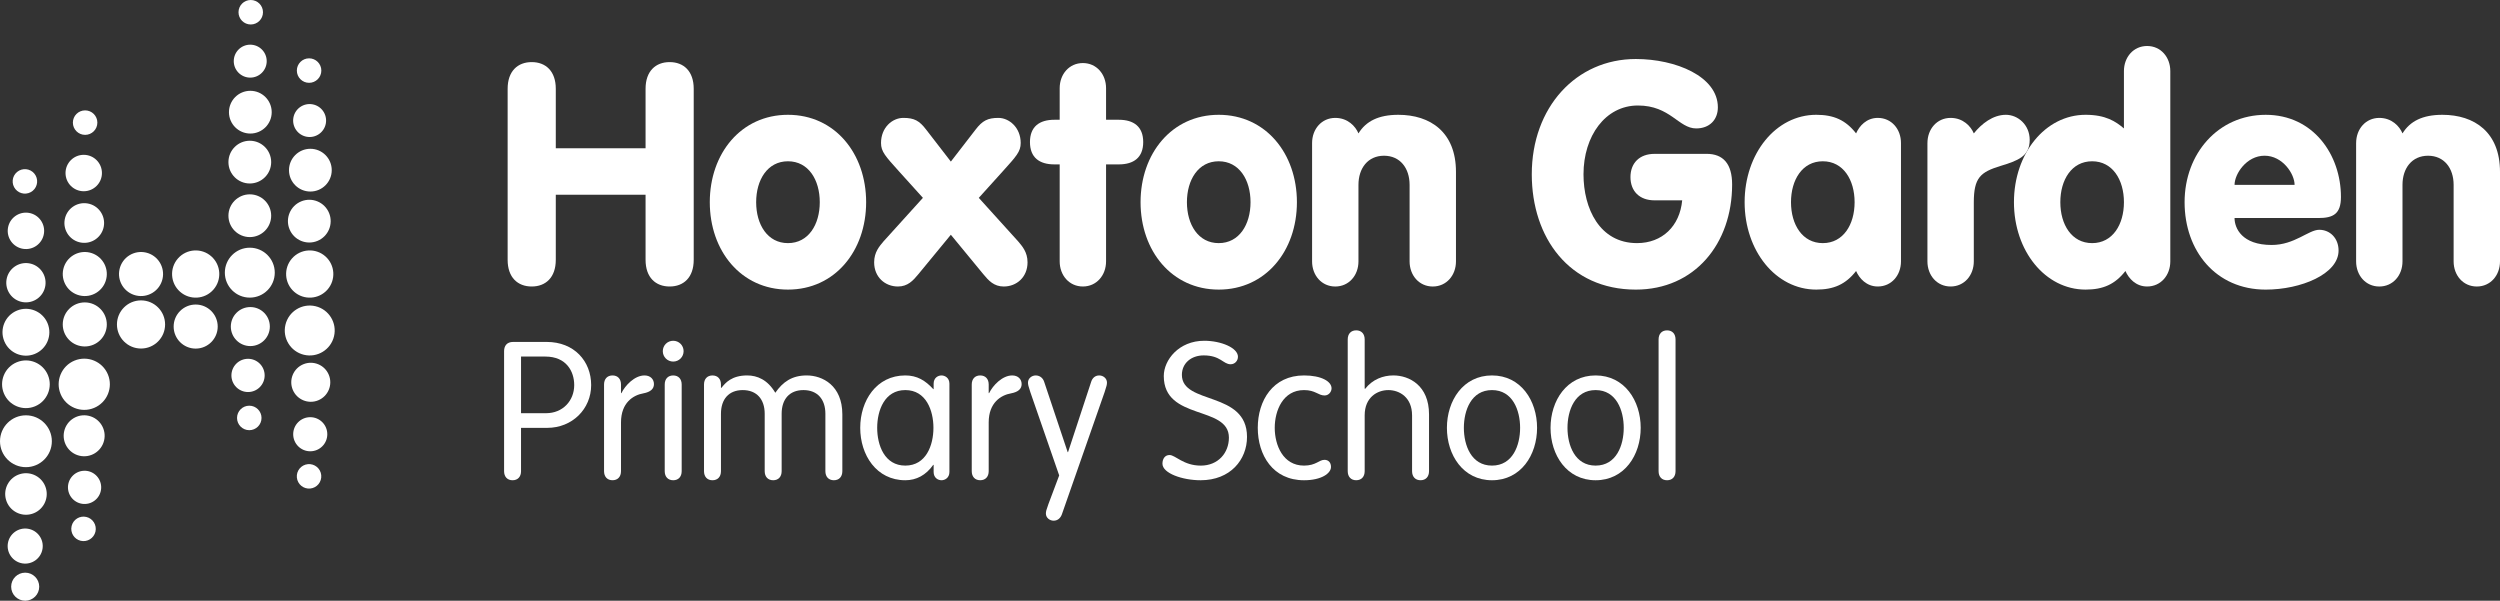 <?xml version="1.0" encoding="UTF-8"?> <svg xmlns="http://www.w3.org/2000/svg" id="Layer_1" viewBox="0 0 1944 467.13"><rect x="0" y="0" width="1944" height="467.13" fill="#333333" stroke="none"/><defs><style>.cls-1{fill:#fff;}</style></defs><path class="cls-1" d="M432.18,202.05c0,13.74-7.86,20.73-18.72,20.73s-18.72-6.99-18.72-20.73V69.02c0-13.74,7.86-20.73,18.72-20.73s18.72,6.99,18.72,20.73v46.27h69.81v-46.27c0-13.74,7.86-20.73,18.72-20.73s18.72,6.99,18.72,20.73v133.03c0,13.74-7.86,20.73-18.72,20.73s-18.72-6.99-18.72-20.73v-50.61h-69.81v50.61Z"></path><path class="cls-1" d="M673.51,157.23c0,37.84-24.27,67.96-60.79,67.96s-60.79-30.13-60.79-67.96,24.27-67.96,60.79-67.96,60.79,30.13,60.79,67.96ZM587.99,157.23c0,17.35,8.79,31.82,24.73,31.82s24.73-14.46,24.73-31.82-8.79-31.82-24.73-31.82-24.73,14.46-24.73,31.82Z"></path><path class="cls-1" d="M717.67,153.86l-18.72-20.73c-10.4-11.57-13.87-15.18-13.87-21.93,0-12.05,8.78-19.52,17.33-19.52s12.48,2.17,17.8,9.15l19.18,24.82,19.18-24.82c5.32-6.99,9.48-9.15,17.8-9.15s17.33,7.47,17.33,19.52c0,6.75-3.47,10.36-13.87,21.93l-18.72,20.73,30.74,33.98c3.01,3.61,7.17,8.19,7.17,16.15,0,11.57-8.55,18.8-18.49,18.8-7.63,0-11.79-4.58-15.95-9.64l-25.2-30.61-25.2,30.61c-4.16,5.06-8.32,9.64-15.95,9.64-9.94,0-18.49-7.23-18.49-18.8,0-7.95,4.16-12.53,7.17-16.15l30.74-33.98Z"></path><path class="cls-1" d="M824.01,127.83h-4.16c-11.56,0-18.95-5.3-18.95-17.35s7.4-17.35,18.95-17.35h4.16v-24.58c0-10.84,7.4-19.52,18.03-19.52s18.03,8.68,18.03,19.52v24.58h9.94c11.55,0,18.95,5.3,18.95,17.35s-7.4,17.35-18.95,17.35h-9.94v75.43c0,10.84-7.4,19.52-18.03,19.52s-18.03-8.68-18.03-19.52v-75.43Z"></path><path class="cls-1" d="M1008.48,157.23c0,37.84-24.27,67.96-60.79,67.96s-60.79-30.13-60.79-67.96,24.27-67.96,60.79-67.96,60.79,30.13,60.79,67.96ZM922.95,157.23c0,17.35,8.79,31.82,24.73,31.82s24.73-14.46,24.73-31.82-8.79-31.82-24.73-31.82-24.73,14.46-24.73,31.82Z"></path><path class="cls-1" d="M1020.28,111.2c0-10.84,7.4-19.52,18.03-19.52,9.71,0,15.71,6.5,18.03,12.05,5.78-9.4,15.49-14.46,30.97-14.46,24.97,0,44.85,13.5,44.85,44.35v69.65c0,10.84-7.4,19.52-18.03,19.52s-18.03-8.68-18.03-19.52v-59.53c0-13.01-7.4-22.65-19.88-22.65s-19.88,9.64-19.88,22.65v59.53c0,10.84-7.4,19.52-18.03,19.52s-18.03-8.68-18.03-19.52v-92.06Z"></path><path class="cls-1" d="M1327.02,119.63c12.94,0,19.88,7.72,19.88,23.86,0,46.04-29.13,81.71-74.89,81.71-51.78,0-80.9-40.49-80.9-89.66,0-52.05,34.44-89.65,80.9-89.65,30.97,0,63.8,13.49,63.8,37.59,0,9.64-6.47,16.39-16.87,16.39-13.64,0-20.11-17.83-45.31-17.83s-42.3,23.62-42.3,53.5c0,26.51,12.48,53.51,41.61,53.51,19.65,0,33.28-13.25,35.13-33.26h-21.5c-11.78,0-18.72-7.23-18.72-18.07s6.94-18.07,18.72-18.07h40.45Z"></path><path class="cls-1" d="M1478.2,203.26c0,10.84-7.4,19.52-18.03,19.52-8.79,0-14.33-6.27-16.88-12.05-8.09,10.36-17.33,14.46-30.97,14.46-31.44,0-55.7-30.13-55.7-67.96s24.27-67.96,55.7-67.96c13.64,0,22.88,4.1,30.97,14.46,2.54-5.78,8.09-12.05,16.88-12.05,10.63,0,18.03,8.67,18.03,19.52v92.06ZM1392.68,157.23c0,17.35,8.78,31.82,24.73,31.82s24.73-14.46,24.73-31.82-8.78-31.82-24.73-31.82-24.73,14.46-24.73,31.82Z"></path><path class="cls-1" d="M1498.78,111.2c0-10.84,7.4-19.52,18.03-19.52,9.71,0,15.71,6.5,18.03,12.05,6.01-7.47,14.79-14.46,24.96-14.46,9.25,0,18.49,7.72,18.49,19.52,0,13.01-9.48,16.15-22.65,20.24-15.72,4.82-20.81,9.15-20.81,28.44v45.79c0,10.84-7.4,19.52-18.03,19.52s-18.03-8.68-18.03-19.52v-92.06Z"></path><path class="cls-1" d="M1687.63,203.26c0,10.84-7.4,19.52-18.03,19.52-8.79,0-14.33-6.27-16.87-12.05-8.09,10.36-17.34,14.46-30.98,14.46-31.44,0-55.7-30.13-55.7-67.96s24.27-67.96,55.7-67.96c15.49,0,23.34,5.07,29.82,10.61v-44.59c0-10.84,7.4-19.52,18.03-19.52s18.03,8.67,18.03,19.52v147.98ZM1602.11,157.23c0,17.35,8.78,31.82,24.73,31.82s24.73-14.46,24.73-31.82-8.78-31.82-24.73-31.82-24.73,14.46-24.73,31.82Z"></path><path class="cls-1" d="M1737.58,169.52c0,7.95,5.78,20.97,28.89,20.97,17.8,0,28.66-11.81,36.98-11.81s15.02,6.51,15.02,16.15c0,18.32-29.35,30.37-56.63,30.37-38.83,0-63.1-30.13-63.1-67.96s26.12-67.96,63.1-67.96,58.48,31.09,58.48,63.87c0,13.25-6.01,16.39-17.57,16.39h-65.18ZM1784.27,143.73c0-8.43-9.25-22.65-23.34-22.65s-23.34,14.22-23.34,22.65h46.69Z"></path><path class="cls-1" d="M1832.13,111.2c0-10.84,7.4-19.52,18.03-19.52,9.71,0,15.71,6.5,18.03,12.05,5.78-9.4,15.49-14.46,30.97-14.46,24.97,0,44.84,13.5,44.84,44.35v69.65c0,10.84-7.4,19.52-18.03,19.52s-18.03-8.68-18.03-19.52v-59.53c0-13.01-7.4-22.65-19.88-22.65s-19.88,9.64-19.88,22.65v59.53c0,10.84-7.4,19.52-18.03,19.52s-18.03-8.68-18.03-19.52v-92.06Z"></path><path class="cls-1" d="M405.16,366.4c0,4.35-2.55,7.04-6.59,7.04s-6.59-2.69-6.59-7.04v-93.33c0-4.05,2.1-7.19,7.04-7.19h26.06c21.42,0,34.61,14.98,34.61,33.56s-14.68,33.26-34.16,33.26h-20.38v33.71ZM405.16,321.3h19.48c13.03,0,21.87-9.74,21.87-21.87,0-10.49-5.99-22.17-22.47-22.17h-18.88v44.04Z"></path><path class="cls-1" d="M469.71,298.98c0-4.35,2.55-7.04,6.59-7.04s6.59,2.7,6.59,7.04v6.74h.3c3-6.14,10.34-13.78,17.98-13.78,4.64,0,7.34,3,7.34,6.74s-2.7,6.14-8.24,7.19c-7.79,1.35-17.38,7.19-17.38,22.62v37.9c0,4.35-2.55,7.04-6.59,7.04s-6.59-2.69-6.59-7.04v-67.41Z"></path><path class="cls-1" d="M523.48,264.98c4.49,0,8.09,3.59,8.09,8.09s-3.6,8.09-8.09,8.09-8.09-3.6-8.09-8.09,3.59-8.09,8.09-8.09ZM530.07,366.4c0,4.35-2.55,7.04-6.59,7.04s-6.59-2.69-6.59-7.04v-67.41c0-4.35,2.55-7.04,6.59-7.04s6.59,2.7,6.59,7.04v67.41Z"></path><path class="cls-1" d="M594.63,321.75c0-11.38-6.29-18.42-17.08-18.42s-16.93,7.04-16.93,18.42v44.65c0,4.35-2.55,7.04-6.59,7.04s-6.59-2.69-6.59-7.04v-67.41c0-4.35,2.55-7.04,6.59-7.04s6.59,2.7,6.59,7.04v2.39l.3.3c3.15-4.05,8.09-9.74,20.08-9.74,7.79,0,15.88,3.3,21.87,13.48,5.84-8.39,12.88-13.48,24.42-13.48,12.28,0,27.71,7.79,27.71,30.27v44.19c0,4.35-2.55,7.04-6.59,7.04s-6.59-2.69-6.59-7.04v-44.65c0-11.38-6.29-18.42-17.08-18.42s-16.93,7.04-16.93,18.42v44.65c0,4.35-2.55,7.04-6.59,7.04s-6.59-2.69-6.59-7.04v-44.65Z"></path><path class="cls-1" d="M738.27,367c0,4.64-3.59,6.44-6.14,6.44-2.7,0-6.14-1.8-6.14-6.44v-5.54h-.3c-5.69,8.09-13.18,11.98-21.72,11.98-22.47,0-35.06-19.62-35.06-40.75s12.58-40.75,35.06-40.75c9.14,0,15.58,3.9,21.72,10.64h.3v-4.19c0-4.64,3.44-6.45,6.14-6.45,2.55,0,6.14,1.8,6.14,6.45v68.61ZM703.97,362.05c16.18,0,21.87-15.88,21.87-29.36s-5.69-29.36-21.87-29.36-21.87,15.88-21.87,29.36,5.69,29.36,21.87,29.36Z"></path><path class="cls-1" d="M755.63,298.98c0-4.35,2.55-7.04,6.59-7.04s6.59,2.7,6.59,7.04v6.74h.3c3-6.14,10.34-13.78,17.98-13.78,4.64,0,7.34,3,7.34,6.74s-2.7,6.14-8.24,7.19c-7.79,1.35-17.38,7.19-17.38,22.62v37.9c0,4.35-2.55,7.04-6.59,7.04s-6.59-2.69-6.59-7.04v-67.41Z"></path><path class="cls-1" d="M801.16,304.82c-1.5-4.49-1.8-5.84-1.8-7.34,0-3.29,3-5.54,5.99-5.54,3.29,0,5.69,2.1,6.59,4.94l18.28,54.68h.3l17.98-54.68c.9-2.84,3-4.94,6.29-4.94,3,0,5.99,2.25,5.99,5.54,0,1.5-.3,2.85-1.8,7.34l-33.26,95.13c-1.05,2.84-3.15,4.94-6.44,4.94-3,0-5.99-2.25-5.99-5.54,0-1.5.3-2.85,1.95-7.34l8.39-22.32-22.47-64.87Z"></path><path class="cls-1" d="M962.63,277.41c0,3.15-2.4,5.84-5.69,5.84-5.84,0-7.79-6.89-20.97-6.89-9.74,0-16.93,6.14-16.93,15.13,0,23.52,50.64,12.29,50.64,48.24,0,17.68-12.89,33.71-36.1,33.71-14.08,0-29.66-5.39-29.66-12.88,0-3.6,1.8-6.74,5.54-6.74,4.49,0,10.79,8.24,24.27,8.24s21.87-9.89,21.87-21.73c0-25.32-50.64-13.03-50.64-47.94,0-12.43,11.69-27.41,31.46-27.41,13.18,0,26.22,5.54,26.22,12.43Z"></path><path class="cls-1" d="M1014,291.94c13.48,0,21.42,4.64,21.42,10.04,0,2.7-2.24,5.54-5.39,5.54-5.09,0-7.04-4.19-16.03-4.19-16.33,0-22.77,15.88-22.77,29.36s6.44,29.36,22.77,29.36c9.29,0,11.68-4.49,15.88-4.49,3,0,5.09,1.95,5.09,5.54,0,4.94-7.34,10.34-20.97,10.34-24.27,0-35.96-19.62-35.96-40.75s11.69-40.75,35.96-40.75Z"></path><path class="cls-1" d="M1098.02,322.95c0-13.93-9.74-19.62-18.43-19.62s-18.42,5.69-18.42,19.62v43.44c0,4.35-2.55,7.04-6.59,7.04s-6.59-2.69-6.59-7.04v-102.47c0-4.34,2.54-7.04,6.59-7.04s6.59,2.69,6.59,7.04v38.2l.3.3c5.84-7.49,14.08-10.49,22.02-10.49,12.29,0,27.72,7.79,27.72,30.27v44.19c0,4.35-2.55,7.04-6.59,7.04s-6.59-2.69-6.59-7.04v-43.44Z"></path><path class="cls-1" d="M1160.17,291.94c22.47,0,35.06,19.62,35.06,40.75s-12.59,40.75-35.06,40.75-35.05-19.62-35.05-40.75,12.59-40.75,35.05-40.75ZM1160.17,362.05c16.18,0,21.87-15.88,21.87-29.36s-5.69-29.36-21.87-29.36-21.87,15.88-21.87,29.36,5.69,29.36,21.87,29.36Z"></path><path class="cls-1" d="M1240.75,291.94c22.47,0,35.06,19.62,35.06,40.75s-12.59,40.75-35.06,40.75-35.05-19.62-35.05-40.75,12.59-40.75,35.05-40.75ZM1240.75,362.05c16.18,0,21.87-15.88,21.87-29.36s-5.69-29.36-21.87-29.36-21.87,15.88-21.87,29.36,5.69,29.36,21.87,29.36Z"></path><path class="cls-1" d="M1302.9,366.4c0,4.35-2.55,7.04-6.59,7.04s-6.59-2.69-6.59-7.04v-102.47c0-4.34,2.54-7.04,6.59-7.04s6.59,2.69,6.59,7.04v102.47Z"></path><circle class="cls-1" cx="240.35" cy="370.38" r="9.52" transform="translate(-35.33 25.49) rotate(-5.65)"></circle><circle class="cls-1" cx="240.35" cy="54.88" r="9.52"></circle><circle class="cls-1" cx="194.98" cy="9.52" r="9.52"></circle><circle class="cls-1" cx="194.58" cy="47.55" r="12.81"></circle><circle class="cls-1" cx="240.76" cy="93.73" r="12.81" transform="translate(106.45 314.44) rotate(-79.95)"></circle><circle class="cls-1" cx="20.16" cy="179.51" r="14.16" transform="translate(-160.25 170.52) rotate(-80.74)"></circle><circle class="cls-1" cx="65.11" cy="134.55" r="14.16"></circle><circle class="cls-1" cx="65.52" cy="173.42" r="15.43" transform="translate(-116.13 210.46) rotate(-80.83)"></circle><circle class="cls-1" cx="194.25" cy="167.74" r="16.62"></circle><circle class="cls-1" cx="194.25" cy="126.06" r="16.62"></circle><circle class="cls-1" cx="194.66" cy="87.23" r="16.62"></circle><circle class="cls-1" cx="240.52" cy="171.96" r="16.62" transform="translate(-47.22 103.93) rotate(-22.26)"></circle><circle class="cls-1" cx="241.34" cy="132.32" r="16.62"></circle><circle class="cls-1" cx="20.16" cy="219.85" r="15.28" transform="translate(-200.07 204.36) rotate(-80.74)"></circle><circle class="cls-1" cx="20.16" cy="384.14" r="16.15" transform="translate(-110.45 22.32) rotate(-16.85)"></circle><circle class="cls-1" cx="65.93" cy="213.07" r="17.13" transform="translate(-156.51 229.43) rotate(-77.01)"></circle><circle class="cls-1" cx="65.93" cy="252.3" r="17.13" transform="translate(-186.66 317.11) rotate(-89.75)"></circle><circle class="cls-1" cx="109.66" cy="252.3" r="18.72"></circle><circle class="cls-1" cx="152.16" cy="253.94" r="17.13"></circle><circle class="cls-1" cx="194.66" cy="253.94" r="15.17"></circle><circle class="cls-1" cx="241.66" cy="297.26" r="15.17" transform="translate(-95.36 115.11) rotate(-22.5)"></circle><circle class="cls-1" cx="109.66" cy="213.07" r="17.13" transform="translate(-122.6 272.04) rotate(-77.01)"></circle><circle class="cls-1" cx="152.16" cy="213.07" r="18.36" transform="translate(-108.27 186.14) rotate(-48.56)"></circle><circle class="cls-1" cx="240.84" cy="213.07" r="18.36" transform="translate(-78.28 252.62) rotate(-48.56)"></circle><circle class="cls-1" cx="194.25" cy="212.02" r="19.41"></circle><circle class="cls-1" cx="240.84" cy="256.97" r="19.41" transform="translate(-64.94 431.73) rotate(-76.6)"></circle><circle class="cls-1" cx="20.16" cy="258.35" r="18.22" transform="translate(-96.28 26.85) rotate(-22.24)"></circle><circle class="cls-1" cx="20.16" cy="298.81" r="18.54" transform="translate(-112.82 30.46) rotate(-22.5)"></circle><circle class="cls-1" cx="65.52" cy="298.81" r="19.91" transform="translate(-109.36 47.82) rotate(-22.5)"></circle><circle class="cls-1" cx="20.16" cy="343.11" r="20.16"></circle><circle class="cls-1" cx="193.84" cy="324.99" r="9.52"></circle><circle class="cls-1" cx="19.38" cy="141.04" r="9.52" transform="translate(-85.35 44.6) rotate(-39.53)"></circle><circle class="cls-1" cx="66.19" cy="95.35" r="9.52"></circle><circle class="cls-1" cx="64.95" cy="411.26" r="9.52" transform="translate(-350.23 379.99) rotate(-76.72)"></circle><circle class="cls-1" cx="19.59" cy="456.21" r="10.91"></circle><circle class="cls-1" cx="65.77" cy="378.97" r="12.92" transform="translate(-20.86 4.22) rotate(-3.17)"></circle><circle class="cls-1" cx="192.87" cy="291.93" r="12.92" transform="translate(-149.93 221.88) rotate(-45)"></circle><circle class="cls-1" cx="241.25" cy="337.66" r="13.26"></circle><circle class="cls-1" cx="19.59" cy="424.61" r="13.64" transform="translate(-402.67 375.93) rotate(-80.78)"></circle><circle class="cls-1" cx="65.44" cy="338.87" r="15.93" transform="translate(-279.4 324.71) rotate(-76.72)"></circle></svg> 